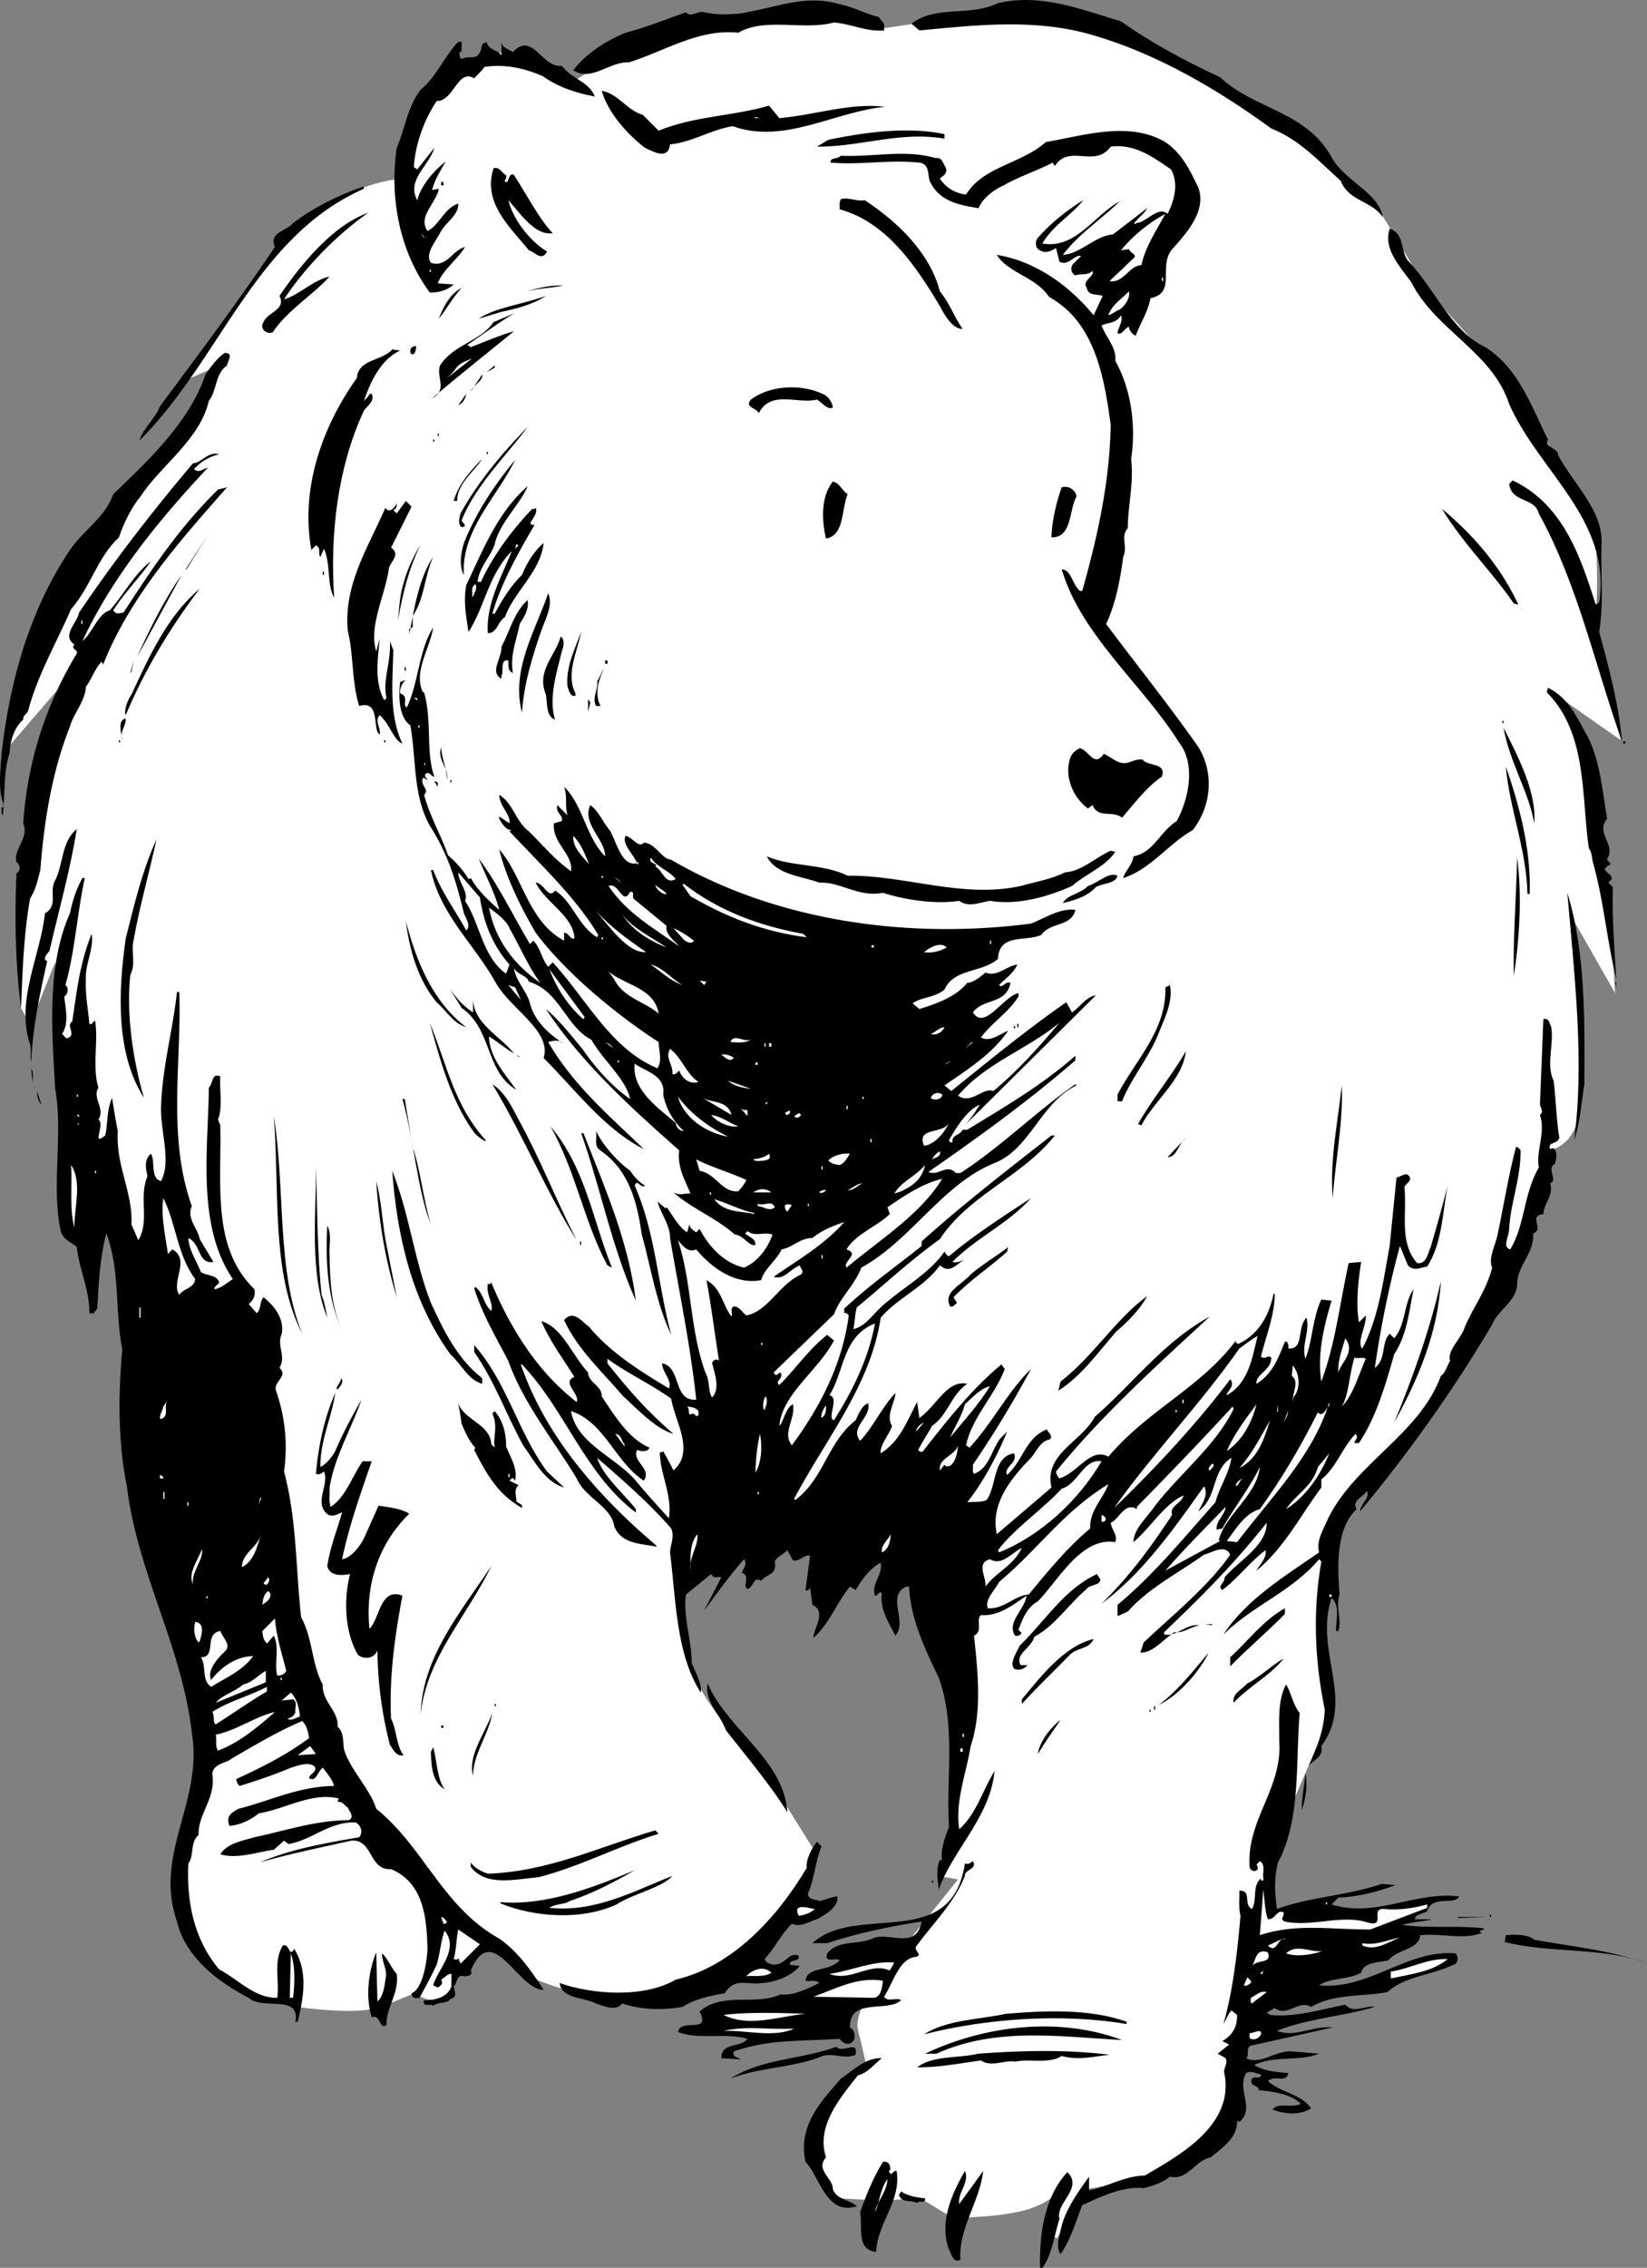 <svg xmlns="http://www.w3.org/2000/svg" width="144.645" height="199.076"><rect width="100%" height="100%" fill="#808080" stroke="none"/><path fill="#fff" d="M77.645 2.474s-8.277-2.773-15.3-.8c-6.977 2.027-11.7 5.3-11.7 5.3s-5.027-2.773-7-2.3c-2.027.527-5 2.3-5 2.3l-2.3 3.5-1 5.2s-4.977.277-9 4.3c-3.977 3.977-10.7 13.7-10.7 13.7l2.7-1.2s-2.227 5.727-6.2 9.5c-4.027 3.727-10 15.7-10 15.7l-1.5 8 6.2-7.2-4.7 19-.3 11 .8 1.5 2.2-5.5 2.3 24.2 3.2-.5 7.8 41.5-2.8 14.8s.773 5.477 2.5 7.2c1.773 1.777 4.3 3.5 4.3 3.5l4 1s5.223.777 7.2 0c2.023-.723 3-1.2 3-1.2s1.523.977 2.5.5c1.023-.523 1-2.3 1-2.3l2.8-3.2 4.2 3.7s7.523 3.277 12.3 1.3c4.723-2.023 9.973-6.523 11.2-8.8 1.273-2.223 1-4 1-4l-4.5-7.2s-5.727-5.773-6.2-9c-.527-3.273-1-7.8-1-7.8l13.5-4.2 10 4.5.7 22.5-1.5 3.7 1.8.3-5.8 7.2s-3.477 4.027-3 6c.523 2.027.8 3.5.8 3.5s-4.527 1.777-4.5 5.3c-.027 3.477 2 6 2 6l3.7.2 3.5-.2 2.8 1.7s3.223.027 5.7-.5c2.523-.473 4-2 4-2l-1.5 4 1 .3 2.5-4.3s6.273-.973 8.3-2.2c1.973-1.273 4.5-5.3 4.5-5.3l3.2-19.5 2-6.5 3.3-7.7-.5-7.5 1-9.8 7.5-8.7 8.7-15.3 2.8-8.7s1.473-.273 2.2-2c.773-1.773.3-8.8.3-8.8l-.8-10 4 7s-.727-11.973-1.5-15.7c-.727-3.773-3-10-3-10l5 3.5-2.2-10.3s.473-7.223-.5-9.5c-1.027-2.223-7.5-12.2-7.5-12.2l-6.8-7.5-4.2-7s-9.527-10.273-18.8-13.8c-9.227-3.473-14.5-3.7-14.5-3.7l-10.2 1.5"/><path d="M77.645 2.076v.597c-1.574.125-2.875-.574-4.402-.699-2.672.727-6.075-.476-8.399.899-3.476-.375-6.476 1.625-9.601 2.601-1.774-.074-3.274 1.727-4.899.7 1.125-1.473 2.824-2.575 4.602-3.301C56.77 2.4 58.469 1.7 60.243 1.076c.425.523 1.027-.176 1.601 0 4.227.922 7.727-1.977 11.899-.703 1.226.226 2.425.925 3.402 1.101l.5.602m20.801-.203c2.722 1.925 5.722 3.527 8.699 4.902 3.125 2.926 7.625 2.926 9.898 7.2 1.227 2.023 4.028 2.925 4.403 5.1-.977-1.476-2.977-1.374-3.703-3.202-1.973-1.774-3.575-3.575-6.098-4.598-4.777-3.477-10.074-6.574-15.7-8.2-4.976-1.476-10.277-.874-15.202-.402l-.7-.597C82.27.4 85.168 1.498 87.645.276c3.723-.876 7.223.522 10.8 1.597M40.543 4.474c-.074.024-.074.125-.199.102.024.324.024.523.2.597.824-.375 1.324.227 1.699-.8.027-.274.125-.672.402-.598l.098-.102c.125.727 1.027.727 1.3 1.2v-1.2c.028.528.625.625 1 .903 1.727-1.875 2.528 1.422 4.301 1.2.926 1.222 2.324 1.323 2.899 2.698-1.473-.273-3.172-.773-4.598-1.8-1.574-.676-3.277-1.075-5.102-.801-.273.425-.675.726-.898 1-1.477-.875-1.777 2.027-3.3 2-1.075 1.625-1.876 3.726-2 5.8l.3.2 1.5-1.899c-.477 1.625-2.477 2.824-1.5 4.602.324-1.278 1.426-2.578 2.5-3.403-.477.825-.977 1.625-1.2 2.5l.598-.097c-.273 1.324-1.875 2.422-1 3.7 1.028-.478 1.426-1.978 2.7-2.403.027 1.027-.973 1.527-1.5 2.402-.473.926-1.473 2.023-.899 2.8 1.426.423 1.824-1.077 3-1.402-.676 1.125-1.976 2.028-2.398 3.2l1.398.101c-.574.524-1.375.727-2.101.7-2.575-3.473-3.575-8.176-2.899-12.7.727-1.676.926-3.574 2.102-5.101 1.422-1.172 2.023-2.875 3.297-4.2h.3v.801m15.903 5.602 1.398 1.398c3.024-1.273 6.524-1.273 9.7-2.199l.902 1.098c3.125-.274 6.222-1.375 9.297-1-4.473.425-8.875 3.328-13.399 1.703-1.976.324-3.574 1.422-5.5 1.597-.176 1.426-1.476.625-2.199.301-1.676-1.273-3.277-3.176-3.8-5 1.425.227 2.226 1.727 3.6 2.102"/><path fill="#fff" d="m66.243 10.373.101-.098.399.098zm0 0"/><path d="M82.946 11.775v.398c-3.875-.675-7.375.727-11.203.7l1-.598c3.226-.676 7.027-1.176 10.203-.5m22.297 4.699c.726 2.024-.973 3.926-2.297 5.399-1.278 1.527.422 3.828-1.903 4.3-.273 1.325-.875 2.125-1.3 3.301-.172-.074-.575-.375-.598-.8-.375.124-.574.726-1 .601.023-.477.523-1.074.3-1.602-.374.727-1.175.625-1.702.903.425 1.125 1.328 1.922 1.203 3.097 1.422 2.528 1.824 5.727 1.398 8.602.227 2.324-.273 3.926-.3 6.098-.676.726.027 1.625-.399 2.5-.277 2.125-.676 4.125-1.5 5.902 2.625 3.523 5.523 7.125 8.098 10.8 1.425 2.325 1.125 5.223-.5 7.298-2.172 1.226-3.672 3.425-6.098 4.203.125-.578.824-1.176.898-1.903 1.825-.375 2.227-2.074 3.801-3.097 1.024-1.875 1.727-4.977.2-6.903-3.176-5.074-8.575-9.375-10.301-15.199.828.024.925 1.324 1.601 1.899h.2c1.324-4.672 2.425-9.575 2.5-14.598-.575-4.176-1.376-8.977-5.399-11.2-1.176-1.777-3.574-2.077-4.602-3.702 3.227.527 6.227 2.527 8.5 5.3l.801-1.699c-.476-.176-1.273.024-1.398-.699-.477-.676.722-.977.5-1.5-.375.426-1.078.223-1.5.398-.375-.175-.477-.675-.203-1l.703-.699c-.578-.176-1.078.926-1.903.5l-.3-1.199c-.375.223-.875.523-1.399.2-.476-.177-.476-.876-.101-1.2 1.027-1.176 2.527-2.375 3.902-3.2-1.074 1.325-2.676 2.223-3.602 3.798 2.926.527 4.528-2.473 6.801-3.7-1.574 1.528-3.676 2.926-5 4.7 1.524-.075 2.824-1.672 4.399-1.797l3-2.3c-.172.425-.875.925-1.098 1.3.926.125 2.023-1.578 2.898-.8.528-1.075 1.028-2.575.301-3.903-1.574-1.075-3.176-2.274-5.3-2-1.376 1.925-3.676-.274-4.899 1.703l-.2-.3c-1.374.722-2.976 1.222-4.3 2-.777.323-1.875 1.124-2.2 2-1.675-.278-3.476-.575-4.3-2.403-.176-.473.023-1.473-.902-1.598-2.875-.277-4.973.223-7.797 0-.078-.477.625-.277.898-.602 2.926.125 5.625-.574 8.301.2.625-.075.625.425.898.8.227.528-.175.727-.5 1a3.11 3.11 0 0 0 2.301 1.403c1.524-2.477 4.824-2.676 7-4.602 3.324-.574 7.324-1.875 10.5 0 1.524 1.024 2.227 2.625 2.899 4m-60.797-1.101c.125.328-.375.625.097.601.125-.176.227-.875.602-.601 1.125 1.726 2.125 3.726 3.398 5.101-1.574.227-2.875-1.773-3.898-2.898.426 1.722 1.926 3.625 3.398 4.5-.472.922-1.074.023-1.597-.102-1.676-2.074-4.078-4.176-3.102-7.199.524-.176.727.426 1.102.598m-5.703.902h.203v-.3h-.203v.3m-6.797.301c-9.578 4.222-12.578 15.023-19.703 22.097.328-1.074 1.425-1.972 1.8-3 3.325-4.472 6.926-9.273 10.102-14-.574-1.273 1.023-1.375 1.598-2.097 1.828-1.375 4.027-2.477 6.203-3.203v.203"/><path d="M75.946 17.576c2.922 1.922 5.722 4.625 6.597 8 .926 1.125 1.227 2.222 2 3.297-.875.027-1.574-1.172-2-2-2.074-3.473-4.675-7.375-8.8-8.5.027-.375-.075-.473.101-.899.727-.176 1.324.227 2.102.102m-43.602 1.097c-2.773 1.926-5.676 4.926-7.398 7.602 1.324-.375 2.523-1.676 4-2-1.578 1.723-3.676 2.926-5 4.898-.578.227-1.176-.375-.801-.898.324-.875 2.023-1.074 1.398-2.3 1.825-2.677 4.625-6.177 7.801-7.302"/><path fill="#fff" d="M102.344 18.775c-.773 1.426-1.773 2.926-2.101 4.5-1.075.023-1.575 1.625-2.797 1.398l2.199-2.097c.125-.278-.375-.375-.5-.703l-.7.101c1.024-1.273 2.524-2.476 3.9-3.199m-2.7.898h.098v-.199h-.098v.2"/><path d="M123.645 22.873c2.324 2.425 3.824 6.226 6.8 7.601 3.024 1.926 4.126 5.426 5.5 8.102-.374.722.923.722.9 1.398 1.425 2.625 4.023 4.926 3.8 7.899-.074 2.625.223 4.925-.2 7.601.825 3.024 1.723 6.324 2 9.602-2.374-6.676-3.874-13.778-7.3-20-.375-1.477-2.375-.875-2.602-2.602l.301-.3c4.524 2.124 6.024 6.925 7.301 10.902l.3-.203c1.126-7.172-5.277-11.473-7.902-17.399-1.472-4.574-6.472-6.476-8.597-10.699-.977-1.375-2.477-2.875-1.903-4.7 1.325.423.926 1.923 1.602 2.798"/><path fill="#fff" d="m37.243 20.873-.297-.399.297.301zm58.5.902-.2.2.2-.2m-58 2.098h.101v-.2h-.101v.2m64.3.8h.102v-.3h-.102v.3"/><path d="M49.446 25.076c-1.176.222-2.078.222-3.203.5.925-.278 2.226-.578 3.203-.5m-8.903.199c-.773.824-1.375 1.926-2 2.7.325-.876.926-2.177 2-2.7"/><path fill="#fff" d="M98.344 27.173c-.375.125-.676.426-1 .5.324-.972 1.125-1.375 1.801-2.097.125.523-.277 1.222-.8 1.597"/><path d="M47.946 25.974c-1.078.727-2.578 1.125-3.903 1.399l-2 .601c1.426-.976 3.926-1.273 5.903-2m-6.903 4.301.301.2c1.227-.477 2.625-1.075 3.801-1.4-2.477 2.024-4.777 3.825-7.2 5.9 1.423-.774.325-1.876.7-2.9 1.223-1.874 3.523-2.077 4.7-3.8l1.898-.8c-1.172.624-2.875 1.925-4.2 2.8m-4.5.098c.028.328-.175 1.027-.5.601-.074-.375.125-.574.5-.601m-1.398.402c-1.676.723-2.676 2.824-3.2 4.5.024-.176.423-.375.5-.7h.2c.324.626-.477 1.126-.7 1.5-2.277 4.923-2.976 10.723-2.6 16.4-.677-1.274-.274-2.977-.9-4.302l-.3.7c-.277-.172.125-.774-.402-1l-.399.402c-.976-5.375.926-10.777 4-15.102.125-1.675 2.227-1.472 3.102-2.5l.699.102m-15.199 1.301c-1.078.722-.875 2.222-1.602 3.097-.773 3.426-4.273 5.727-6 8.403-.773.922-1.476 2.324-1.898 3.597-1.875 1.727-2.477 4.325-4.203 6.301-1.274 2.926-2.973 5.824-3.797 9-.176.227-.477.426-.403.7-.773.624-1.175 1.925-1.199 2.902C.27 67.9.47 69.599.243 71.576c-.172-.176-.075-.477-.098-.703.125.027.223-.075.2-.2C-.23 69.4.07 67.4.144 66.076c.723-6.278 2.426-12.477 6-17.8 1.125-1.677 3.125-2.876 3.8-4.903 3.126-2.973 6.723-6.375 8.098-10.5.426-.575.926-1.375 1.7-1.899.828.024.226.727.203 1.102"/><path fill="#fff" d="M39.145 33.275c.125-.074.625-.574.8-.8.325-.575.923-.774 1.5-1l-2.3 1.8"/><path d="m42.743 32.673.703-.597v.2zm-1.399 1.7 1-1.5c.125.527-.875 1.027-1 1.5m31.801 1.402c-.477.223-.875-.375-1.402-.7-1.672.423-4.075-.874-5.098 1.2-.176-.477-1.277-.477-.7-1.2 1.723-1.277 4.423-1.374 6.298-.5.527.223.828.723.902 1.2m-32.902-.199.703-1c-.078.422-.278.824-.703 1m-2.5-.5-.399.597.399-.597m-.797.797-.102.5.102-.5m3 0-.801 1.402.8-1.402m.598 9.8c.028.227.625.528 0 .602-.375-.277-.175-.875-.097-1.2 1.523-2.777 3.722-5.374 5.898-7.6-1.875 2.523-4.574 5.124-5.8 8.198m-1.801-8.097-.098.297.098-.297m-.297.5h.097v.2h-.097v-.2m-.403.699h.102v-.2h-.102v.2m-.3.398-.297.7.297-.7m-18.5.7c-.875.226-1.575.625-2.2 1.3.426.426.825-.074 1.2-.097-4.274 4.523-8.473 9.722-11 15.2.925-.778 1.328-2.376 2.402-2.7 1.223-1.375 2.125-3.176 3.598-4.3-.973 1.425-2.375 2.823-3.297 4.3.222.422.625.222.898.2 2.524-3.876 4.824-7.376 8.301-10.802l.8-.199c-4.277 4.824-8.577 9.723-10.902 15.598.028-.075-.074-.172-.097-.297-.578.523-.875 1.523-1.403 2.2-.074 1.323-1.074 2.323-1.398 3.5-1.574 3.925-2.277 8.323-2.602 12.597-.273 1.027-.375 1.625-.898 2.5-.574 3.125-.676 6.726-.8 9.601-.477-3.574-.575-7.773-.4-11.8.423-.274.325-.774 0-1-.277-1.176 1.126-2.075.598-3.399a32.632 32.632 0 0 1 4.7-14.902c.125-.375-.575-.375-.2-.797-1.175-.778.227-1.875.403-2.8 3.023-4.478 6.422-8.876 10-13.103.824-.074 1.324-1.074 2.297-.8m23.5 0h.101v-.2h-.101v.2m3.203 0-.301.402.3-.402m-5.8 4.101h-.3c.425-1.476 1.425-2.574 2.5-3.699-.677 1.125-2.177 2.125-2.2 3.7m.598 6.499c-.473-.773-.274-2.273.203-3.3 1.023-2.376 2.523-4.676 4.297-6.801-1.575 3.226-4.774 6.226-4.5 10.101m33.703-7.101c-.578 1.425-.278 3.625-1.903 3.902-.375-1.574-.472-3.676.602-5 .625.125.723.723 1.3 1.098m-30.999 4.402c-.375 1.125-1.375 2.023-1.5 3.3h.297c1.027-2.277 2.828-4.675 4.5-6.402.125.028.226.028.3-.097.325.722-1.074 1.523-.097 1.5-1.477 2.523-2.977 5.222-3.703 7.797h.203c.625-1.172 1.422-2.473 2.398-3.399.426-1.074 1.125-2.176 1.899-2.8-.274 2.527-2.575 4.226-3.399 6.5-.676.425-.676 1.425-1.5 1.402-.176-2.578 1.227-4.977 2.102-7.203-2.078 2.125-2.375 4.925-3.801 7.101-.176-1.273-.477-2.574-.2-4.101 1.423-2.973 2.723-6.375 5.4-8.7-.677 1.625-2.477 3.227-2.9 5.102m51.098-4.199c-.675 1.222-.375 3.625-2.199 3.597.024-1.375.426-3.074.899-4.398.726-.176 1.226.324 1.3.8m-60.199 4.501c.926.625-.176 1.324-.199 1.898-.375 2.426-1.777 5.024-1.102 7.2l.301-1.098c-.176 1.922-.476 3.722.399 5.398l.203-.199c-.375-1.574.422-3.176.297-5l.3.8c-.074 2.923-.375 5.723.801 8.2-.773-.277-1.074-1.676-2-2.5-.476.523.125 1.125 0 1.7-.676-.376.125-3.075-1.8-2.5-.676-2.177-.473-4.477-1-6.602-.376-4.075 1.824-7.375 3.3-10.797.324.523.824.023 1-.403.024.325-.074.528-.3.602l.3.3.801-1.1.5.5-1.8 3.6m98.999 5.001-.398-.102c-1.977-2.875-4.477-5.273-6.301-8.3 2.926 2.425 5.223 5.226 6.7 8.402"/><path d="m16.243 50.076 2-3.102-1.797 2.899zm18.703 4.398c.125-1.074.125-2.074.5-3.3.324-1.176.824-2.274 1.5-3.399-1.078 2.223-1.578 4.324-2 6.7"/><path fill="#fff" d="m45.243 48.173.101-.398.2.098zm0 0"/><path d="M36.243 54.076v1c-.172.023-.375.125-.297.297v.3c.422-2.175.824-4.875 2.097-6.8-.773 1.726-.773 3.726-1.8 5.203m-24.2 3.597c.926-2.074 2.325-4.972 3.903-7.199l-3.903 7.2m16.301-7.2h.102v-.3h-.102v.3"/><path fill="#fff" d="M41.743 51.275c.226.324-.075.723-.2 1.098h-.097c.125-.375-.176-.774.297-1.098"/><path d="M17.543 51.673c-2.675 3.528-4.875 7.227-6.5 11.102-.175-.375.125-1.277.5-1.8 1.528-3.274 3.125-6.876 6-9.302m30.102 3.403c-.875 2.422-1.676 5.125-1.8 7.5-.977-3.778 1.124-7.078 2.3-10.5.426 1.023-.176 2.125-.5 3m-2-.301c-.277 1.426-.875 2.723-.602 4.3-.472-.175-.375-.675-.398-1.1-.777-.177-.375 1.124-.602 1.3v.3c-1.074-.577.028-1.777 0-2.8.727-1.375 1.125-3.074 2.301-4.102.125.926-.375 1.528-.699 2.102"/><path fill="#fff" d="M7.145 54.775h.098v-.3h-.098v.3"/><path d="M37.145 60.775h.098c.726 2.523.125 5.223.902 7.398-.277.028-.477-.574-.8-.199-.075.227.124.324.198.5-.074.024-.175-.176-.398-.199-.277.723.625 1.023.098 1.5.527 1.926 1.527 3.625 2.101 5.3.727.626 1.426 1.423 1.801 2.098l.2-.097c.624 1.125 1.624 2.023 2.5 2.797-.376-1.473-1.177-2.973-1.802-4.5 1.625 2.125 3.028 5.027 4.5 7.5l.301-.297c.625.625.727 1.625 1.301 2.297l.398-.399c3.028 3.324 5.125 7.625 9.2 9.301.425-.676.125-1.477.101-2.3-3.676-2.376-8.176-6.075-10.8-9.602-1.274-2.172-2.575-4.774-3.2-7.297 2.024 2.222 2.524 6.324 5.7 8v-.703c.425.027.527.625.902.5-.078-1.973-2.578-3.172-3.403-4.899.727.024 1.125 1.524 1.7.7 1.527.925 2.027 3.124 3.703 4.101l.097-.2c-1.972-3.277-4.875-5.976-7.8-9.1l.203-.102c-.477.027-.875-.575-1.102-1v-.2l.899.602c.125-.777-.875-1.477-.899-2.5 1.227.723 1.426 2.324 2.602 3.2 1.422 1.425 2.324 2.523 3.699 3.5.223-1.477-1.676-2.477-1.5-4.2l.7-.2c.124-.577-.575-.675-.4-1.402l.9.903c-.274-.875.023-1.578-.302-2.5 1.625 1.523 1.926 4.422 3.602 6.097.023-1.472-2.074-2.875-1.3-4.5.726.528 1.124 1.528 1.698 2.2.625 1.027 1.028 3.226 2.403 2.902-.278-.777-1.375-1.676-1-2.402.625.125 1.125 1.125 1.597.601 1.028.024 1.528 1.426 2.403 1.5 9.125 5.324 20.625 7.024 31.597 5.602 1.227-.477 2.528-1.375 3.903-1.203-.375 1.527-2.176 1.027-3 2.203-1.477.625-3.676-.176-3.801 2.097-1.375 1.227-3.875.825-4.7 2.7-.874.726-1.976.625-2.8 1.203l.598.5c1.527-.477 3.226-1.078 4.203-2.3.422.022 1.125-.478 1.597-.903 1.028.425 1.825-.575 2.801-.7-.375.825-1.074 1.227-1.601 1.801.328.324.527-.375 1-.199-.375 1.926-2.375 1.324-3.297 2.598 1.023 1.625 2.625-1.375 4-1.7v.301c-.977 1.524-2.278 2.227-3.301 3.602.824.422 1.625-.278 2.398-.602-1.375 2.024-3.574 3.426-5.597 4.801l.597.5c3.325-2.676 6.625-5.375 10.102-7.8l.5.898c.723-.473 1.223-1.375 2.098-1.5l-11.5 11.402c.527-.574.925-1.176 1.3-1.8-1.074.425-2.074 2.023-2.699 3.1.024.223.227.223.301.2-.074-.676.625-.574.898-1.102h.403c3.222-1.972 6.523-3.875 9.5-6.5v.403c-4.176 3.625-8.477 6.722-12.903 9.797.825.425 1.625-.774 2.403.101h.398c3.524-2.273 6.625-5.375 10.102-7.8l.097.101c-3.273 1.625-4.074 5.723-7.398 6.898-4.477 1.926-7.176 6.727-11.5 9.102-.574 1.523-1.875 2.625-2.402 4.098l-5.297 5.101c.222.426.324.125.597 0 .325.625-.574.727-.097 1.102 1.324-1.278 2.523-3.078 4.199-4.403l.598.5c-1.375 2.625-4.575 4.727-4.797 7.5.422-.472.523-1.574 1.199-1.898.223 1.324-.977 2.523-.102 3.598 2.426-3.274 4.426-7.075 5-11.399-.074-.074-.175-.273-.398-.199v-.402c2.223-2.075 4.523-3.672 6.8-5.5v-.399c3.524-3.176 7.524-6.273 11.4-9.3h.3c-2.875 3.624-7.574 5.226-10.102 9.101-2.675 1.926-4.675 3.824-7.3 6-.172.625-.172 1.324-.297 1.898 1.222-.273 1.824-1.574 3.097-2.5 1.625-1.375 3.625-2.472 4.903-4.3.125.125.125.328.398.402 2.227-1.875 4.727-3.477 7.2-5.102-1.973 2.227-4.876 3.528-6.899 5.602.324.125.723-.074 1.098-.2-.575.223-1.172 1.126-1.899.7l-.3-.2c-1.376 1.923-3.676 2.825-5.2 4.598-.875 5.926-4.875 10.727-7.601 15.903l.101.098c2.524-1.875 2.824-5.075 5.301-7 .223-.473.523-1.274 1.098-1.5.328 1.226-1.672 2.125-.7 3.3 1.125-1.175 1.926-2.976 3.102-4.199-.074.926-.875 2.024-.3 2.899-.274.824-1.075 1.625-1 2.402 1.726-1.078 2.323-2.875 3.198-4.5l.2 1.398c1.527-1.074 2.425-3.375 4.203-3-1.477 1.024-1.676 2.727-3.102 3.7-.375.726-.875 1.425-1.199 2.101.125.223.426.223.5 0 2.125-2.676 4.125-5.277 6.8-7.5l.298.399c-.875 2.324-2.875 4.226-3.399 6.699l.301.203c2.023-2.176 3.324-4.875 5.398-6.902a93.81 93.81 0 0 1-5.097 8.402c.023.324-.078.625.097.797 1.325-.473 1.528-2.074 2.301-3.098l.602-.601c-.778 1.925-2.078 4.425-3.5 6.199.625-.074 1.222.027 1.699-.2.926-1.273.523-3.773 2.398-4.097.426.824-.972 1.223-.597 1.898 1.422-1.273 1.625-3.273 3.5-4 .125.325.625.625.199.899-.777.125-1.176 1.125-1.602 1.601-1.773 1.825-3.574 4.024-3 6.7l4.801-4.098c-.676-2.977 2.625-3.977 3.801-6.203 3.324-2.875 6.023-6.575 10.098-8.797-4.473 4.125-9.473 8.625-13.5 13.597a.998.998 0 0 0 .3.602c1.625-.477 2.727-2.777 4.301-1.902 3.426-4.075 8.125-6.075 11.2-10.2-.075.227.124.227.199.301 1.726-.773 2.726-2.476 3.101-4.398h.102c.023 1.824-.778 3.722-1.203 5.5.328.324.625-.176.902.098.023 1.125-1.375 1.425-1.3 2.3 1.425-.875 1.925-2.273 2.5-3.699.323-.074.323.426.3.598 1.426.125.723-1.875 1.598-2.7.328 1.126-.473 2.426-.098 3.602.625-1.574.625-3.574 1.398-5.2l.903.099c-.676 2.226-1.278 4.726-.903 7.101 1.227-3.277 1.625-6.875 2.403-10.402l1.097-.098c-.273 1.723-.472 3.723-.199 5.3l.602-.6c.023 1.023-.676 2.023-.403 2.8l.102.098c1.426-2.672 1.824-5.875 2.398-9l.602-6c.324-.074.523-.274.898-.297.727.422-.074.824-.199 1.098.227 2.527-.476 4.824 1.102 6.699.824.125.922-.774 1.199-1.399a178.083 178.083 0 0 0 1.5-5.398c-.477 2.422-.477 5.023-1.8 7.098-.677.125-1.177.425-1.7-.098l-.7-1.703a88.49 88.49 0 0 0-2.202 10.703c1.027-.777.527-2.176 1.3-3l.403.398c1.023-1.175.824-3.074 1.699-4.3-.375 1.824-.574 4.027-1.7 5.699-.777 2.726-1.577 5.527-3.1 7.8h-.4c.024-.273.423-.472.098-.8-1.175 1.226-1.675 2.926-3 4v.703c-1.875 2.523-3.273 5.324-5.699 7.297.227-.473.926-1.074.801-1.797-1.375 1.023-2.477 2.523-3.8 3.5-.477-.375.226-.578.198-1.102 1.125-1.375 3.727-2.773 3.7-4.8-2.875 3.625-5.575 6.324-9 9.601v.2c1.125.226 1.925-.977 3.101-.801-.773.125-1.476.726-2.199.601-.977.625-1.875 1.824-3 1.8l.3-.901c2.524-2.375 5.723-4.973 7.598-7.7-.472-.976-1.574-.175-2.3 0-2.274 1.625-4.875 2.926-6.7 5l-.898.399v-1c3.125-2.574 5.824-5.875 8.598-9 .328-1.274 1.226-2.574 1.402-3.899-1.777 1.125-1.176 3.426-2.902 4.7.328-.676.925-1.473.5-2.2-2.575 3.625-5.375 7.625-9 10.301 2.527-2.476 4.328-4.976 6.203-7.8-.278-.774.824-.977 1-1.7-1.676.723-2.977 2.926-4.403 4.098.028-1.172 1.125-2.074 1.903-3.2 2.222-2.874 5.324-5.273 6.898-8.5l-.101-.199c-2.672 2.926-5.672 6.024-8.399 8.801v.2c-1.074-.676-1.574.925-2.3 1.199.124.726.624 1.027.402 1.699-2.977-.473-4.977 3.328-6.801 5.203-.977.523-1.375 1.625-1.7 2.5l.2.2c.223.124-.277.425-.5.3-.777-1.176.926-2.375 1-3.5-1.176.824-2.477 1.824-4 1.7-.477.425.223 1.425-.602 1.8.325 3.125.727 6.723-.3 9.7-.375 2.425-1.375 4.823-1 7.3 1.527-1.375 2.027-3.375 3.101-5.102-.375 4.024-3.676 6.926-4.898 10.399-.078-.774-.278-1.774.097-2.598h.2c-.172-.777.226-1.977.601-2.902-.273-4.375.625-8.875-.898-13.098-1.176-2.477-2.477-5.074-2.602-8-.476-.074-.875.426-1 .8-.273 1.126.625 2.524-.199 3.5-.574-1.077-1.375-2.277-1.2-3.702-.175-.274-.374.226-.6.203-.376-.977.726-1.875.5-2.903-.977.528-1.677 1.528-2.2 2.403l-.5-.3c-1.176 1.425-1.777 3.222-3.2 4.5-.077-.677 1.223-2.278-.1-2.903l-.2-1.5c-.074.125-.176.328-.402.203l.402-3c-.477-.176-.875.523-1.5.398l-.5-.898c-.375.422-.875.523-1.102 1 .227 1.222-.675 1.023-1.199 1.7-.676-.478-.676.624-1.199.698-.477-.176.324-1.176-.5-1.398.125-.375.523-.778.2-1.203-1.274 1.425-2.477 3.125-3.5 4.5l1.5-2.899c-.376-.176-.575.227-.9-.3l-2.202 1.8c-.274 2.024.527 4.024.5 6 .328.824.925 1.824.8 2.602-2.175-3.375-2.175-8.176-2.699-12.3.024-.677.426-1.376.102-2.103-1.875-2.175-4.176-4.175-6.5-6.199.523 1.625 2.324 3.125 3.398 4.5v.301c-4.476-3.375-6.176-8.977-10-13h-.101c2.125 6.223 6.726 11.523 11.902 15.898v.102c-1.176-.277-3.074-.176-3.7-1.8-.277-1.774-2.577-2.477-3.3-4.2-1.977-3.277-4.676-6.574-6-10.3-1.074-2.075-2.277-4.075-3-6.4l.098-.1c.726.523.726 1.523 1.402 2.1.223-.675-.477-1.374-.3-2.402.124.125.226.028.3-.097 1.625 3.922 4.023 7.824 7.5 10.5.324-.676-1.375-1.778-.2-2.203-.976-1.575-2.175-3.172-2.902-4.899 1.825.524 2.727 3.024 4.102 4.5.023.926 1.223 1.125 1.2 2.102 1.023 1.523 2.323 3.722 4.198 4.5-.175.422-.773.324-1.097.199-.477 1.023 1.324 1.625.597 2.7-2.472-1.575-3.472-5.177-6.398-6.102.523 2.828 3.723 3.925 5.598 6 .925 1.125 2.027 2.328 3 3.402.328-1.977-.774-3.875-.797-5.8.125.023.222.023.297-.102.328.625.625 1.125.902 1.703 1.926-1.676.125-4.278-.2-6.301-1.777-1.277-3.777-2.176-5.6-3.5v.398c1.925 2.426 3.523 4.227 5.8 6.2-1.574-.473-3.074-2.075-4.5-3.399-1.574-1.875-3.977-4.074-5.102-6.601.825-.973 1.625.226 2.2.601 1.828 2.227 4.527 3.926 7 5.399.328-.672-.575-1.375-.598-2.2 1.723.325.926 3.325 3 3.2-.477-4.575-1.477-9.375-2.3-14.2.023-1.074-.774-2.074-1.102-3.199l.703.602.097-.102c.426.524 1.028 1.727 1.801 2.2l.2-.7c.027.324.324.524.601.7l.3-.301c.825 1.625 2.223 3.027 3.9 3.402 1.124-.477 2.023-1.574 2.5-2.902-.774-.274-1.477.226-2.2-.297l-.2.2c.325.323.923.425.9 1-.477.222-1.075-.876-1.802-.903-1.675-1.473-3.773-2.274-5.398-3.7.625.325 1.023.028 1.5.102-.477-1.176-1.176-2.277-1-3.8-4.277-3.774-8.574-7.677-11.7-12.4 1.126.923 2.223 2.325 3.2 3.5 1.125 1.626 2.625 3.325 4.2 4.4-.376-1.774-2.376-3.376-3.4-5.2-2.277-1.176-2.777-4.277-5.5-5.102-.175-.574-.976-.574-1.3-1.199.125 1.125 1.125 2.024 1.398 3.102.426 1.625 1.727 2.722 2.903 3.5-.278-.375-1.078-.176-1.301-.102 2.223 3.824 5.324 6.426 8.398 9.399-3.472-1.774-5.972-5.172-8.8-8 .726-2.375-2.875-4.274-4.2-6.598-1.875-3.375-4.875-5.977-5.699-9.902h.2c.726 1.925 1.925 3.527 2.902 5.3.422-.375.023-.972-.203-1.5-.672-2.773-1.375-5.175-3-7.699-1.473-2.676-1.172-5.676-1.7-8.8-.972-.676-1.074-2.376-.898-3.801l.5-.2c-.277.227-.574.727-.5 1.2.824.226.125 1.125.598 1.203 1.027-2.176 1.027-4.977 2.3-7-.273 1.824-1.773 3.922-.898 5.7"/><path d="M50.543 60.873v.203c-.472.125-.574-.477-.699-.8-.176-1.677.625-3.278 1.2-4.802-.376 1.824-1.376 3.727-.5 5.399m-1.2-3.7c-.476 1.926-1.176 4.125-.601 6-.774-.273-.672-1.375-.797-2.199-.875-2.074.824-3.375 1.297-5.101.425.328.226.925.101 1.3m-37.898 1.903.297-1.102-.2 1zm41.699-.801h.2v-.3h-.2v.3m-.402 3.699h-.399c-.375-.773.227-1.476.102-2.199.125-.074.324-.676.597-1.102-.472 1.028-.875 2.227-.3 3.301m-17.2-3.101h.102v-.297h-.102v.297m103.903 5.8c1.125 2.227 1.324 5.125 1.699 7.2-1.074 1.226.824 2.328 0 3.5.023.425.426.226.2.601-.177-.074-.274.227-.4.301.126.426.626.426.598.898l-.3.301.402.399c-.074 2.828.125 5.125.3 8-.777-2.973-1.077-6.672-2-10-.175-.473-.077-.973-.402-1.399-.675-4.375-.074-10.074-3.699-13.699l.102-.402c1.922.925 2.625 2.828 3.5 4.3"/><path fill="#fff" d="m36.645 61.474-.3-.199h.3zm0 0"/><path d="M51.645 62.474v-1.101l.2.3zm-40.602.602c.028.722-.574 1.125-.3 1.898-.075-.574-.473-1.773.3-1.898m120.903.398h.097v-.199h-.097v.2"/><path fill="#fff" d="M36.743 63.873h.101v-.2h-.101v.2"/><path d="M134.743 72.275c-.473-2.777-2.172-5.375-2.7-8.402 1.325 2.625 2.926 5.726 2.7 8.402M10.446 65.173h.097v-.199h-.097v.2m23.297-.001h.101v-.199h-.101v.2m108.8.101h.2v-.2h-.2v.2m-103.3 3.199c.226-1.074-.875-1.676-.5-2.898.027 1.023.527 1.922.5 2.898m57.703-2.301c.722.325 1.222.926 2 .801.422-.074.824-.375 1.398-.3.426.624 2.125.226 1.7 1.5-1.376.925-2.473 2.425-3.5 3.601-.876-.676-2.075.125-2.598-1.102l-.403.301c-1.175-.875-2.074-2.574-1.597-4.3.125-.473.422-.774.898-1 .824.226 1.227 1.726 2.102.5"/><path fill="#fff" d="m37.344 67.275-.101-.3h.101zm0 0"/><path d="M134.344 78.474h-.199c-.074-3.875-1.574-7.476-1.902-11.199 1.226 3.523 2.226 7.324 2.101 11.2m-95.898-9.802v.403l-.301-.5c.223.023.223.125.3.097m1.098 0h.102v-.199h-.102v.2m-35.199 14.8c-.176.227-.676.727-.199.899-.676 2.925-1.277 5.925-1.402 8.8-.172-.375.125-1.074-.2-1.8-1.074-3.774 1.028-7.575 1.403-11.2 1.222-.675.324-1.875.898-2.898.727-1.375.524-3.375 1.899-4.5-.575 3.625-1.575 7.125-2.399 10.7"/><path fill="#fff" d="M51.743 75.873c-.575-.672-1.473-1.473-1.399-2.5.727.726 1.024 1.625 1.399 2.5"/><path d="M11.743 82.474c-.274 1.024.226 2.125-.297 3.102-.375 3.324.222 7.523 1.199 10.797-2.477-3.875-2.277-9.274-1.602-14 .727-2.875 1.426-5.875 2.7-8.7-.575 2.727-1.473 5.825-2 8.801m86.203-7.699c-.875 1.324-2.578 1.926-3.801 3-2.074.926-4.777 1.723-7.2 1.3-.874.126-1.874.626-2.702 0-2.075.325-4.774-.077-6.7-.702-2.175.425-3.675-.973-5.597-.899-1.578-.574-3.778-.676-4.602-2.3 2.125.925 4.926.624 7.102 1.699 5.023-.075 10.023 2.027 15.199.902 1.324-.375 2.625-.574 3.898-1.2 1.426-.077 2.625-1.277 4-1.902l.403.102"/><path fill="#fff" d="M59.344 77.173c-.976.528-1.176-.875-1.8-1.097l.101-.102c-.176-.273-.676-.176-.5-.699.625.926 1.625 1.125 2.2 1.898"/><path d="M132.946 85.673c-.078-3.074.222-7.175.297-10.398.425 3.324.226 7.023-.297 10.398"/><path fill="#fff" d="M55.946 75.873h.097v-.2h-.097v.2m-13.801 2.902c.324 2.223 1.125 4.223 2.598 5.898l-.297.801c-2.078-1.476-2.278-4.375-3.602-6.398.324-.778-.574-1.578-.601-2.5l1.902 2.2"/><path d="M98.145 76.873c-.176.726-1.277.625-1.902 1-.774.828-1.774 1.125-2.899 1.402.426-.777 1.524-.777 2.2-1.5.925-.277 1.824-1.277 2.601-.902"/><path fill="#fff" d="m54.645 77.576-.7-.602.298.2zm0 0"/><path d="M7.446 77.076c-.676 3.125-.875 6.523-1.703 9.398.328.227.226.824-.098 1 .125 1.227.426 2.324-.2 3.301.223.125.325.523.598.3.625-.277-.273-1.077.301-1.402.426-2.773.625-4.972 1.7-7.699.226 1.324-.575 2.625-.5 4-.075 1.324.226 2.824.3 3.899.227.125.324-.172.5-.297.324 1.824-.273 4.023.301 5.898-.574.926.625 1.824 0 2.801.625.426-.676 2.426.598 1.398.226-.972.125-2.273.601-3.3.125.828.324 2.027.5 2.902-.176 3.125 1.324 5.324 1.2 8.2l.601 1.398c1.023-1.672.023-3.774.8-5.598-.077-.574-.374-1.375.298-2 .425.523-.075 2.223.902 2.398.926-1.773-.074-4.273 0-6.597.125-3.477 1.023-6.578 1.398-10h.2c.226 6.023-1.075 12.722 1.101 18.797-.476 1.125.524 1.925.7 2.902l1.199 2c-1.375.223-1.075-1.574-2.2-2.102.028 1.028.727 2.028 1.102 3 .523.325 1.426.227 1.598.903-.075.222-.473.324-.399.597.524-.074 1.125-.574 1.602-.898-3.176-4.676-2.176-11.277-2.102-16.8.426-.477.227-1.274 1-1-.074 1.226.227 2.726-.199 3.8l.2.5c.124 5.223-.774 10.723 3 14.398.124.625-.177 1.028-.5 1.301l.698.801c.426-.375.227-.977.602-1.402 1.023.828 1.824 1.925 1.598 3.203-.473 1.125.425 1.922-.2 3 .825.722-.574 1.222-.3 2 .828 2.422 1.027 4.722.703 7.097 1.125 4.227 1.023 8.528 1.5 12.801 1.023 1.825.922 4.125 1.898 5.899-.074 1.527 1.426 2.328 1.301 3.703.625.523.426 1.422.598 2.098.625 1.824 2.226 3.324 2.8 5.101 4.227 3.426 5.825 8.625 10.801 11.398 1.625 1.125 2.824 2.825 3.899 4.5-2.274.028-4.473-6.175-6.399-1.699.227.426-.273.524-.601.5-.672-.175-.575.625-.899.899.125.625.324.925-.3 1.101-.176.426-1.075.227-1.5.602-.176-.277-.973.223-.801-.5.828.023 2.027-.176 2.402-1.203v-1.098c-.277-.074-.574.324-.902.5.226.426-.075.523-.297.7l-.403-.2c.426-1.477 2.325-3.176 1-4.8-.375 1.124-.375 1.925-.699 3-.476 1.023-.976 1.925-1.5 2.898-.273.027-.676.125-.699-.399.926-.375 1.324-2.476 1.398-3.898-.074-2.578-.273-5.777-3.199-7-1.976.125-1.574-2.676-3.5-2.5-2.773.625-5.273 1.125-8 1.898 2.727-1.175 5.727-1.675 8.7-2.199.324-.375.226-.977-.301-1.3-2.375-.075-3.774 1.523-5.899 1.898l-.398-.297-.903.797c-1.574.226-3.175.828-4.699.402.625-.977 1.926-1.176 3-1.5 2.727-.574 5.324-1.477 8.301-1.5.523-.277.023-.777-.102-1.102-.273-.175-.472-.574-.898-.5l.098-.3c-2.375-.575-4.672.925-7 1.3-.672.528-1.575 1.028-2.598 1.102-.277-.777.023-1.074.8-1.5 2.723-.676 5.325-1.977 8.4-2-.177-.574-.575-1.074-1-1.602-.477.325-.575 1.325-1.2.903.023-.375.723-.477.5-1-.574-.477-1.477-.078-2.102.098-1.472.625-2.972 1.125-4.5 1.601a.998.998 0 0 1-.3-.601c2.328-1.075 4.328-2.075 6.402-3.598-.074-.477-.176-1.078-.602-1.5-2.175.922-4.175 2.125-6.199 3.297-.476.425-1.676.425-1.699 1.402.324 2.125-1.277 3.426-1.2 5.3-.777.626-.374 1.825-.902 2.5-.175 3.423.528 6.724 2.7 9.298 1.726.925 3.125 2.527 5.101 2.5.227-1.473-.375-3.172.5-4.598.625-.176.524 1.125 1 .3 1.227 2.024.824 4.224.301 6.4h-.2c.423-2.477-2.874-.977-4.1-2.102-2.677-1.375-5.575-3.575-6.302-6.7-2.074-5.972 2.325-10.472 1.301-16.597-.875-7.578-4.773-13.977-5.699-21.602-.777-3.773-.777-8.074-.402-12-.672-3.476-.172-6.875-1.399-10.199-.574 2.125-.676 4.324-.8 6.598l-.399.5c.023-.172-.176-.074-.3-.098.023-2.074-.876-3.777-1.102-5.8-.473-.477-1.172-.575-1.399-1.4-.875-3.874.227-8.577-.5-12.5-.273-4.976-.773-10.777 1.301-15.402.223-1.074.523-2.074 1.098-3.097h.203"/><path fill="#fff" d="M52.844 77.076h.102v-.203h-.102v.203m17.699 4.898.301.301c-3.773-.477-7.074-1.777-10.199-3.602l-.7-1 .098-.097c3.125 2.422 6.727 3.722 10.5 4.398m-12-3.5c-.175.125-.875-.273-1-.8.325.324.727.425 1 .8m-3.199-.199c.524.023.024.426.399.7l2.8 2.3c-.175.723.727 1.324 1.102 1.8-2.176-1.577-4.574-2.874-6.2-5.3.923-.375 1.223 1.824 1.9.5"/><path d="M139.145 95.173c-.277 1.727-.375 3.426-.902 4.903.925-6.778.027-14.676-.598-21.703 1.625 5.226 1.523 11.328 1.5 16.8"/><path fill="#fff" d="M44.743 81.474c.925 1.625 1.625 3.324 2.703 4.801-2.278-1.574-3.977-3.777-4.5-6.602.722.528 1.523 1.125 1.797 1.801m12 2.102c-1.575.125-3.172-2.176-4.399-3.602 1.324 1.426 2.824 2.524 4.399 3.602m1.8-.403c-.972-.375-2.875-1.273-3.898-2.898.926 1.223 2.625 2.023 3.898 2.898"/><path d="M40.946 90.173c-1.176-.375-1.676-1.375-2.602-2.199-1.574-1.875-2.375-4.476-2.699-7.101.926 3.527 2.324 7.027 5.3 9.3"/><path fill="#fff" d="M60.946 82.576c-.176.324-.676.125-.903-.102l-.898-1a8.645 8.645 0 0 1 1.8 1.102m-8.101-.102h.102v-.199h-.102v.2m34.102.398h.097v-.297h-.097v.297m-3.801.3c-.574.325-1.375.528-2 .403.125-.078 1.324-1.078 2-.403m-6.602 0h.2v-.199h-.2v.2m-16.597 3.3c-1.078-.375-1.875-1.176-2.801-1.8 1.023.226 1.926 1.324 2.8 1.8m-8.702 3c-1.375-1.176-2.375-2.773-3-4.398l3.101 4.2-.101.198m6.601-.5c-1.273-1.074-3.074-1.375-3.898-3l-.5-.699c1.422 1.223 4.023 1.426 4.398 3.7m4-2.501-.398-.398.597.097zm0 0"/><path d="m141.946 86.673-.102-.5.102.102zm0 0"/><path fill="#fff" d="m45.743 87.775-1.098-1.3.598.198zm0 0"/><path d="M101.645 90.974c-.875 2.024-2.375 3.824-3.102 5.7h-.398v-.598c1.625-3.078 4.324-5.676 4.2-9.403l.398-.199c.328 1.524-.575 3.125-1.098 4.5m-60.102-2.101v-1.098c.125 2.125 2.325 3.125 3.602 4.7-.676-.376-1.375-.977-2.2-1.5.024 1.823 1.423 3.323 2.4 4.698-2.774-1.675-2.075-5.273-4.802-7.199l-1-1.601c.625.828 1.125 1.425 2 2m94.7 1.3c.226 1.625-.473 3.325.203 4.7.222 1.828.222 3.328.5 5-.176.625-1.078.328-.801 1 .625-.375.625.828.398 1.3-.773.426.325 1.426-.398 1.7.324 1.125-.574 1.726-.602 2.703-1.375.125.125 1.324-.898 1.7.125 1.823-1.477 2.823-1.402 4.597-.172 1.425-1.774 2.226-2.2 3.402-3.375 5.723-7.375 11.324-11.597 16.398.023-.675.922-1.175.597-1.8-.273.527-1.375.828-.898 1.601-1.875 1.727-1.676 5.227-1.5 7.5-.375 1.125.223 2.227-.102 3.2h-.199c-.074-.774.426-2.176-.398-2.899-1.578 4.625 2.125 8.926-.903 13 .227.926-.675 1.223-1.097 1.7.722-1.575 1.324-3.075 1.398-4.9-.875-4.276-1.074-8.577-.3-13l-.2-.202c-2.375 2.828-5.773 4.027-8.398 6.601 2.023-3.074 5.324-5.074 8.398-7.199-.273-1.074.426-2.074.801-3 2.426-4.875 8.023-7.375 9.898-12.5.426-.277.528-.875.801-1.3-.273-.977 1.024-1.977 1.301-3 .723-1.677 1.926-3.274 2.398-5.2-.375-.875.325-1.977.5-3 .528-2.477.926-5.074 1.602-7.602.223.028.324.227.398.301.028 2.426-.875 4.625-1 6.801.028.723-.675 1.723.102 1.898 1.324-2.273 1.125-4.773 2.5-7.199-.277-1.375.625-3.074.098-4.601.328-.274.125-.473 0-.899l.3-7.5c.528-.176.528.426.7.7m-93.598 9.902c.223.324-.777-.278-1.102-.8-1.972-2.778-2.875-6.177-3.8-9.5 1.527 3.722 2.125 7.222 4.902 10.3"/><path fill="#fff" d="M93.043 89.775c-1.675 2.023-3.773 4.324-5.8 6-.875-.375-1.973 1.223-3.098.398 2.426-2.875 6.125-4.074 8.898-6.398m-10.097.398a1.049 1.049 0 0 1-1.203.602c.425-.176.726-.574 1.203-.602"/><path d="M89.344 90.173h.102v-.3h-.102v.3m-.301.102h.102v-.2h-.102v.2"/><path fill="#fff" d="M65.946 91.275c-.578.324-1.176.223-1.801.2.324-.774 1.125.023 1.8-.2m-11.999.801-.801-.602.398.2zm30.797 0 .601-.602h.102zm-17.598-.203h.098v-.297h-.098v.297m.398 0h.2v-.297h-.2v.297m-6.199 3.101c-.676.227-1.375-.176-1.699-1-.176.125-.277.426-.602.301.125-.777-.675-1.375-.199-2.2 1.024.723 1.426 2.223 2.5 2.9"/><path d="M100.243 98.775c-.075.023-.172-.074-.297-.102 1.222-2.175 2.922-4.175 4.199-6.398-.277 2.523-2.777 4.324-3.902 6.5"/><path fill="#fff" d="M64.446 92.873c-.375.425-.778-.075-1.102-.297.426-.078.926.125 1.102.297"/><path d="m45.645 92.775-.3-.102h.198zm0 0"/><path fill="#fff" d="m83.043 93.373.5-.297-.398.297zm-28.8-.098h.101v-.2h-.101v.2m4 2.801a5.88 5.88 0 0 0 1.8 3.2c-.375.022-.675-.376-.699-.7-1.476-1.278-3.875-2.875-3.601-5.203 1.027.726 2.726 1.027 2.5 2.703m8.101-2.602h.2v-.199h-.2v.2"/><path d="M3.145 95.474c-.277-.074-.375-1.176-.402-1.699.328.523-.075 1.324.402 1.7"/><path fill="#fff" d="M65.946 95.576c-.778-.078-1.578-.278-2-.703l2 .703"/><path d="M45.543 98.275c1.926 3.524 3.325 7.125 5.102 10.598-2.574-4.075-4.676-9.172-7.402-13.7 1.125.727 1.726 2.028 2.3 3.102m71.5 6.899c-.273-3.176.426-6.575.801-9.899.125 3.324-.574 6.625-.8 9.898M3.645 96.974c-.277-.273-.375-.676-.402-1.199l.402 1.2"/><path fill="#fff" d="M82.743 96.076c.027.222-.172.324-.297.398-.176.024-.477.125-.703-.101a.65.65 0 0 1 1-.297m-76 .199h.101v-.2h-.101v.2m57.203 3.5c-1.778-.277-3.875-1.574-4.403-3.5 1.227 1.625 2.825 2.723 4.403 3.5m.297-1.902-2.7-1.598c.926.625 2.325.223 2.7 1.598"/><path d="M36.243 100.674c.726 2.226.925 4.624 1.601 6.8-1.176-2.875-1.476-7.375-2.5-11h.2l.699 4.2"/><path fill="#fff" d="M75.743 96.474h.101v-.199h-.101v.2m-8.5.499v-.199h.203zm8.3-.199-.398.2.398-.2m-9.898.699v.5l-.602-.699c.227.223.426.125.602.2m8.699-.102h.102v-.297h-.102v.297m-5 .101c.125.227-.074.324-.199.399-.074.027-.176-.075-.2-.2.126-.074.223-.074.4-.199m.999.399c-.074.125-.273.328-.5.203l-.101-.102c.125.024.425-.476.601-.101m-63.398.101v.102l-.203-.203c.125-.075.226.027.203.101m57.898.899c-.676.125-1.773-.274-2.398-1 .922.125 1.625.726 2.398 1"/><path d="M26.543 117.076c-2.773-5.375-1.972-12.676-2.5-19.102 1.028 6.324.227 13.524 2.5 19.102"/><path fill="#fff" d="m68.043 98.173.403.102-.403-.102m-61.199.602v-.2l.102.099zm76.5-.199c-.375.824-1.273 1.922-2.199 2-.676-1.676 1.625-.977 2.2-2"/><path d="m53.743 111.275-.399-.2c-2.074-3.874-2.773-8.277-5-12.202 3.125 3.726 3.727 8.328 5.399 12.402m1.601-8.5c.426.625.824 1.023 1.301 1.3-.375.325-.676-.675-.902 0 1.828 4.126 2.027 8.723 3.203 13.098-1.278-2.675-1.778-5.874-2.602-8.898-.375-2.676-1.074-5.477-3.5-7.2-.773-.476-.375-.976-.5-1.8.625 1.324 1.926 2.723 3 3.5m-4.101-3.301c1.925 4.926 3.925 9.426 4.601 14.7-2.074-4.575-3.074-9.774-4.8-14.7h.199m51.3 2.102 1.602-1.703c-.676.527-.777 1.726-1.602 1.703"/><path fill="#fff" d="M76.446 100.275h.097v-.3h-.097v.3m6.097.801c.125.523-.472.523-.699.7.125-.278.524-.677.7-.7m-7.899.199c-.277.426-.477.824-.902 1-.375-.074-.672-.074-1-.402.425-.473 1.328-.672 1.902-.598m-7.102 0c.227.523-.175.523-.398.598-.375.027-.777.125-1-.098.523-.074 1.023-.176 1.398-.5m-2 2.301c-.175.422-.472.723-.699 1-1.476.125-1.976-1.578-3.398-1.8l-.301-1c1.426.722 2.926 1.124 4.398 1.8m-59 4.199c-.472-1.574-.175-3.977-.3-5.5 1.027 1.523.226 3.926.3 5.5m74.7-5.5c-.274 1.223-1.075 1.824-2.098 2.3l-.602.2c.625-1.074 1.825-1.477 2.7-2.5"/><path d="M28.243 113.674c.328.824.328 1.226.5 2-1.575-3.876-.973-8.973-1-13.301.125 3.726.125 7.828.5 11.3"/><path fill="#fff" d="M72.145 102.674h.098v-.301h-.098v.3"/><path d="M37.844 114.373c1.125 2.425 2.324 4.925 4.5 6.601v.5c-1.273-.375-1.773-1.675-2.8-2.601-3.376-4.672-4.676-10.375-5.098-16.098 1.523 3.824 1.922 7.824 3.398 11.598"/><path fill="#fff" d="M8.344 102.974h.102v-.199h-.102v.2m74.399.499c-1.875 3.125-5.575 5.426-8.399 7.801-.375-.574 1.227-1.176 0-1.602.824-1.375 2.625-1.972 3.801-3.097l-.2-.602c1.423-.976 3.024-2.074 4.798-2.5"/><path d="m33.844 108.775 1 5.098c-.976-3.172-1.574-6.575-1.8-10.2.425 1.626.527 3.426.8 5.102"/><path fill="#fff" d="M75.743 103.873c-.473.226-.774.625-1.297.601.422-.175.824-.574 1.297-.601m-8 .801h-1.598c.523-.376 1.125-.376 1.598 0m4.8-.2c-.074.125-.375.324-.597.2.023-.075.324-.274.597-.2m-10.199.399h.102v-.2h-.102v.2m-45.199 7.402c-.074.824-1.074.824-1.402 1.398-.774-1.175 1.027-3.074-.598-4l-.402.403c-.075-.875-.672-3.278-.399-4.903 1.125 2.227 1.227 5.028 2.801 7.102m49.098-5.801v.102c-.973-.277-2.672-.078-3.5-1.3 1.125.323 2.425 1.022 3.5 1.198m1.8-.5c-.472.426-.972-.074-1.5-.101v-.2c.625.227 1.227-.375 1.5.301m1.102.399c-.074-.074-.277-.274-.2-.598.223-.074.325-.074.598 0l-.398.598m1.801-.5h.097v-.2h-.097v.2m3.199 1.402c-1.777 2.023-4.074 3.324-6.2 4.8.923.325 1.423-.675 2.298-1 .027.223.425.524.101.798-1.976.925-2.875 3.226-4.8 3.601-.376-.273-.575-.773-1.098-.8-.375.226-.078.624-.203.902-.774-.977-.875-2.477-2.2-3.203.426 2.226.727 4.726 1.102 7.101-.176-.273-.574-.074-.602.2.227.925.727 2.226 0 3-.375-.473-.175-1.473-.597-2.2-1.375-3.773-1.176-7.875-2.403-11.601.426.527.926 1.125 1.602.8 1.426 1.727 3.523 3.126 5.7 2.7.323-1.074 1.323-1.672 1.8-2.7 1.023-.175 1.523-.972 2.7-1 .823-.675 1.823-1.074 2.8-1.398"/><path d="M28.946 110.174c.023 2.124.125 4.324 1 6.402-1.176-2.676-1.375-5.777-1.203-9 .425.824.125 1.824.203 2.598m22-.899h.097v-.3h-.097v.3m37.5.598c-1.578 1.425-3.176 2.425-4.703 4l.3.5c-.175.125-.375.425-.597.3-.676-1.273 1.023-1.874 1.797-2.8 1.027-.875 2.226-1.575 3.3-2.399l-.097.399"/><path fill="#fff" d="M72.145 110.474h.098v-.3h-.098v.3"/><path d="M122.446 124.873c1.625-3.973 3.125-8.075 4.097-12.399-.273 4.625-2.074 8.727-4.097 12.399m-24.403-8c-1.675 1.925-3.074 3.925-5.097 5.203l.199-.8c2.926-2.278 4.824-5.478 7.598-7.5-.575 1.124-1.774 2.323-2.7 3.097"/><path fill="#fff" d="M12.243 114.775h.101v.898h-.101v-.898m61 9.899c-.672-.176.527-1.973-.399-2.2 1.324-2.074 1.125-5.175 4-6.3-.574 3.124-1.976 5.925-3.601 8.5m37.203-7.399c-.477 1.926-.778 4.125-2.703 5.2-.172-.177.828-.774.3-1.4-2.875 3.825-6.675 7.923-10.199 11.298 3.227-4.575 7.625-9.172 11-14 .524-.375 1.024-.774 1.602-1.098m7.097 3.199c-.074-1.074.325-1.976.602-3 .926 1.227-.375 2.125-.602 3"/><path d="m48.043 129.173 1.5 1.403c-1.675-.477-2.574-2.277-3.597-3.703-1.477-2.672-2.477-5.575-4.301-8.2v-.597c2.926 3.324 3.824 7.625 6.398 11.098"/><path fill="#fff" d="M66.844 118.076h.102v-.203h-.102v.203m53.102 1.199c-.676 1.523-1.078 3.125-2.102 4.2.625-1.075.625-2.677 1.102-4.302.324.125.722-.074 1 .102m-6.203 3.199c-.172.125-.172.324-.2.602-.074-.875.625-1.777-.097-2.3l.097-.903c.625.726.625 1.925.2 2.601"/><path d="M29.645 121.974c-.277-.176.324-.574.3-1 .325.324-.077.727-.3 1"/><path fill="#fff" d="M83.446 126.174c.422-.973 1.023-1.876 1.297-2.899.625-.574 1.328-1.375 2.203-1.601-.977 1.624-2.375 3.124-3.5 4.5"/><path d="M28.145 128.775c.426-.176 1.023-.875 1.3-1.402.626-1.473 1.423-2.973 2.298-4.5-.875 2.527-2.375 5.027-2.797 7.703.023.625-.078 1.223.097 1.7 1.325-.876 1.825-2.575 2.801-4h.801c-.977 2.823-1.977 5.624-2.602 8.597.727-.074 1.528-1.075 1.903-1.797l1.297-2.902c.828.124 1.925.226 2.703.699-2.778 2.726-3.875 6.328-3.5 10.101.922-.875.922-3.675 2.898-2.898-.676 3.523-1.176 7.223-1 10.797.524 1.027.426 2.328 1.102 3.203-.676.125-.875-.477-1.203-.902a34.683 34.683 0 0 1-1.098-8.301c-.277.726-1.176.828-1.7.402-1.175-1.977-1.277-4.875-.702-7.102-.672.125-1.774.227-2-.699.226-1.574.828-3.074 1.3-4.699-.273.023-.675.426-1.199.2-1.375-.977.125-2.677-.398-3.802-.176.125-.375.325-.703.2.226-2.473.726-4.875 1.703-7.098-.278 2.023-1.375 4.324-1.301 6.5"/><path fill="#fff" d="M67.145 123.775c-.176.023-.176-.875.098-1.2.226.423.027.825-.098 1.2m-53 .801c-.277-.176.125-.676.2-1.102l.398-.601c-.473.625.226 1.328-.598 1.703m94.5 10.797-.902-.098c.726-.977 1.625-2.477 2.902-2.8 1.926-2.677 3.523-5.376 5.098-8.5.425.523.726-.376 1-.602v-.297c-1.375 4.625-5.075 8.324-8.098 12.297"/><path d="m43.145 126.775.3.3c-.175-.976.325-1.777-.202-3l.203-.202c.824.925 1.023 2.226 1 3.101.422 1.024 1.023 1.926.797 3-.075-.074-.172-.273-.297-.199-.078.125-.176.125-.203.2l.8.398c-.472.426-.175.926-.199 1.402.227.223.426.223.5.399v.199c-2.074-1.172-3.074-2.875-4.199-5.098l.098-.2c-.473-.476-.875-1.276-1.2-2.1-.074-.477-.175-1.176-.3-1.801.527 1.527 2.828 1.824 2.902 3.601"/><path fill="#fff" d="M103.844 123.174h.102v-.301h-.102v.3m3.899 4.2c.625-1.473 1.625-2.774 2.601-4.098-.375 1.523-1.176 3.125-2.601 4.098m4.402-3.399.098-.699v.598zm-40 .5c-.074-.273.125-.773.398-1.101.028.527-.074.925-.398 1.101m-10.801-.601v.402c-.074-.074-.176.023-.199.098.023-.075-.176-.274-.3-.297-.575.324-.177-.375-.5-.602.425.024.823.125 1 .399m51.398 1 .402-1.098-.102.5zm-9.5-.899h.101v-.199h-.101v.2m5.601 4.898c1.125-1.274 1.824-2.672 2.7-4.2-.473 1.426-.973 3.325-2.7 4.2m-28.398-3.199c.023-.376.422-.676.699-.801l-.7.8m-25.601 1.102v.2l-.8-1.102c.527.027.527.625.8.902m11.5 2.5c.024-.977.125-2.277.399-3.402.226 1.125.125 2.527-.399 3.402m17.102-.602c-.176.028-.375.125-.5-.097l-.403.5c-.175-1.078 1.325-1.278 1.602-2.203-.074.625-.176 1.425-.7 1.8m29.501 3.801c.922-1.375 2.324-1.976 2.797-3.699l1-1.2c-.774 1.923-2.075 3.825-3.797 4.9m-16.203-4.2c-2.075 3.523-5.375 6.523-9 8l-.098-.2c1.523-1.976 3.926-3.577 5.598-5.401 1.425-.376 1.925-2.676 3.5-2.399m9.8.199c.125.325-.175.426-.3.602-.274-.078.125-.578.3-.602m.5 6.699.102.102-4.8 2.598c1.726-1.973 3.425-3.672 5.3-5.598-.074.723-.875 1.223-.8 2l.5-.102c.925-1.675 2.425-3.574 3.3-5.398-.277 2.523-3.074 4.223-3.602 6.398m-92.699-5.5v.102h-.3v-.3c.124.023.226.124.3.198m30.301 0h.098v-.3h-.098v.3m64.5.102c-.277.125-.277.523-.602.7-.074-.274.426-.677.602-.7m-13.402 4.398c-1.973 1.625-3.774 3.825-5.399 5.801-1.176.024-2.176 1.325-3.601 1.2-.274-.774.625-1.575 1-2.301 3.527-2.973 5.625-6.172 9.601-8.598-.476 1.324-1.676 2.324-1.601 3.898m-81.399-3.199h.102v.602h-.102v-.602m52.199.199h.102v-.199h-.102v.2m-43.8.902.101-.602h.102zm-6.297-.203h.097v.3h-.097v-.3m80.5 1.703h-.203v-.602c.328.125.527.426.203.602m-75.703 4c.027-1.277 1.328-1.676 1.703-2.902-.375 1.027-.578 2.324-1.703 2.902m39.402.297c.023-.774-.176-2.274.598-3.2.125 1.028-.774 2.028-.598 3.2m16.801-1.598c-.078-.676.523-1.074.797-1.602-.075.625-.172 1.325-.797 1.602m9.097 3c.125-.777-.875-2.074.403-2.402 1.023.625 1.922-.575 2.797-1-.774 1.625-2.172 2.027-3.2 3.402m-69.597-.199c-.477-.977.422-2.078.797-3.102.125 1.024-.973 2.024-.797 3.102"/><path d="M36.946 150.474c.125-4.976 3.523-8.976 6.199-13-2.074 4.325-5.676 8.024-6.2 13m59.7-11.801c-.074.528-.977.426-1.2.801-1.577 1.325-2.777 3.227-4.6 4.2-.274 1.027-1.774 1.527-1.2 2.5h.598c-.274.324-.774.527-1.2.3-.375-.574.227-1.375.5-2 2.325-2.273 3.926-4.976 6.801-6.3l.301.5"/><path fill="#fff" d="M23.446 139.076c-.078.125-.176.023-.301-.102l.398-.5c.227.125.028.524-.097.602m0 1.5-.403.297c.028-.172.028-.875.5-1.2.426.227.125.727-.097.903m-5.403-.301.2-.2v.2zm98.7-.102h.203v-.199h-.203v.2"/><path d="M112.844 141.673c-1.375 1.426-3.375 3.125-4.8 4.602v-.8c1.624-1.477 2.824-3.177 4.8-4.302v.5"/><path fill="#fff" d="M25.145 146.673c-.176.325-.477.426-.8.403-.274-1.078.226-2.477-.302-3.5l-.597.7c-.278-.278-.375-.575-.403-1.103l1.102-1.097c.125 1.625.625 3.125 1 4.598m-7.602-2.598-.097.098c-.375-.375-.477-1.176-.301-1.801.926.125.523 1.226.398 1.703"/><path d="m106.446 142.673-.602-.097h.602zm0 0"/><path fill="#fff" d="M19.743 144.974c-.774.727-1.575 1.727-1.2 2.5.825-1.074 2.125-2.074 3.7-2.101-.973 1.328-2.473 1.925-3.7 2.703-.875-.578-.375-1.777-.898-2.602 1.426.024.223-2.074 1.7-2.3.226.624 1.023 1.226.398 1.8"/><path d="M96.043 143.873c-.375.925-1.472.726-2.097 1.402-1.375 1.426-2.778 2.723-4.203 4.3v-.401c1.726-2.075 3.726-4.676 6.3-5.301m5.7 5.8c1.625-1.175 3.027-2.972 4.402-4.597-.777 1.625-2.574 3.723-4.402 4.598m11-4.098c-1.172 1.523-3.172 2.523-4.399 3.898-.176-.773.727-1.175 1.2-1.699 1.124-.574 2.124-1.574 3.199-2.2"/><path fill="#fff" d="m23.344 147.673-4.398 1.801c.523-.675 1.722-.976 2.398-1.601.824-.172 1.227-.774 2-1.2v1m1.301-.199h.098v-.199h-.098v.2"/><path d="M69.145 159.076c-1.477-2.375-3.574-4.875-5.402-7.203-.473-1.375-1.875-2.473-1.598-4.098 1.723 4.023 6.723 6.723 7 11.3m45-8.702c-.375 4.226.125 9.328-1.902 13.101-.375 1.426-.274 2.825-.098 4.102 2.926-1.078 6.223-1.176 9.2-2.203l1.198.101c-1.574.625-3.375 1.024-5 1.102l-.597.598c3.824 1.226 7.324-1.176 11.199-.7-.375.825-2.375-.175-2.8 1.301-.376.223-.977.223-1.102.7h1.5c-.774.226-1.774.226-2.598.5 2.426.323 4.723.023 7.2.3-.075.223-.376.125-.4.3l.2.099c-1.574.625-3.375.027-5.402.199-.172 1.328-2.075 1.226-2.797 2.203-.875.223-2.176.125-2.403 1.098-1.175.625-2.675.425-3.699 1.101 4.426.426 7.727-3.176 12-2.8.227.324.227.624 0 .898-1.976 1.027-4.375 1.027-6 2.5-2.375.426-4.676.125-6.7 1.3-1.073-.675-2.073.926-3.198.102l-.703.399.3.199c2.227.226 4.426-.473 6.602-.899.723.825 1.824.024 2.598.2-2.774.824-5.973 1.027-8.598 2.101 1.625.625 3.125-.476 4.898-.3l-7.199 1.6c-.476.224-.074.825-.398 1.099 1.222.625 2.523-.676 4-.598l2.398.2c-1.773.722-3.875.124-5.7 1 .825.523 2.024.624 3 .698-.175.926-1.073.125-1.8.7 1.125 1.027 2.926 1.125 3.8 2.402-.976.625-2.276.523-3.401.098.625-.676 1.726-.075 2.5-.5-.875-.875-2.473-1.075-3.7-1.2.028-.476-.875-.273-.597-1 .222-.273.824.125.797-.398-.375.023-.774-.375-1.297-.102-.875 1.426.824 3.125-.602 4.301-.074-.074-.074-.074-.2-.101.024 1.527-1.276 2.324-2.3 3.199-1.476.328-1.976 2.027-3.601 1.703-.473.422-1.473.824-2.297 1-1.875-.176-3.676.723-5.403 1.5-.574 1.523-1.074 3.125-1.898 4.297-.477-.672-.074-1.672.098-2.5.425-1.574 1.527-3.074 2.402-4.297v1.2c1.523-.278 3.125-1.278 4.898-1.302 3.028-1.773 7.825-4.375 7-8.898-.175-.477.325-.875.102-1.402l-.7-.399 1-.8-.6-.301c.823-.473 1.323-1.176 1.3-2.301l-.5-.399c-.277.325-.477.825-.7 1.2.825-2.875 1.223-6.274 1.5-9.5-.175-.676-.077-1.375-.1-2.2 1.124-.074.323 1.227 1.1 1.602.524-.777-.077-2.277 1-2.8-.077-.376.223-1.075-.3-1.403l-.3.3a.45.45 0 0 1 .1.403c-.175.324-.675.125-.702-.203-.274-4.172 2.925-6.875 2.601-11.098.024-1.476-.176-3.476.602-4.902.422.625.625 1.828 1.199 2.5"/><path fill="#fff" d="M23.446 148.474c-1.578.926-2.977 1.926-4.5 2.899-.278-.172-.078-.774-.301-1.098 1.523-.977 3.223-1.375 4.8-2.2v.4m2.899 2.198c-.375.125-.773.426-1.101.2.328-.074.625-.274.703-.598-.078-.277.222-.875-.203-1.102l-1 .102.8-.7c.528.524.727 1.325.801 2.099"/><path d="M43.446 149.775h.097v-.2h-.097v.2m57.898.301h.102v-.3h-.102v.3"/><path fill="#fff" d="M24.145 150.275c-1.477 1.324-3.176 2.723-5 3.398-.277-.375-.074-.875-.2-1.398 1.825-.375 3.423-1.574 5.2-2"/><path d="M100.946 150.275h.097v-.2h-.097v.2m-59.403 5.598c-.472-1.774 1.028-3.672 1.7-5.5-.375 2.027-1.672 3.527-1.7 5.5m49.602-1.899c.125-.976 1.023-2.273 2-3-.574.825-1.477 2.125-2 3m-52.402-2.301h.203v-.199h-.203v.2"/><path fill="#fff" d="M84.543 152.474h.102v-.3h-.102v.3m-58.398 1.602 1.098-.8.5.698zm0 0"/><path d="M39.043 157.076c-1.074-.676-1.175-1.977-1.199-3.3l.2-.403c.324 1.125.324 2.726 1 3.703"/><path fill="#fff" d="M84.344 153.775h.2v-.3h-.2v.3"/><path d="M114.344 158.873c-.074-.973.227-2.075.301-3.2.223 1.125.023 2.125-.3 3.2m-.001.3-.101.801.101-.8m-56.5 1.8c-3.676 1.125-6.773 2.825-10.5 3.801-2.273.223-4.676.824-6-.902v-.399c.227.426.926.825 1.5 1 5.324-.175 9.824-2.375 14.7-3.8l.3.3m14.301 1.102c-.574 1.422-.574 2.723-1.2 4.2.126.522.626.425 1 .597.524-.074 1.024-.375 1.598-.399.125.926-1.074 1.625-1.8 2-.774.227-1.375.727-2.2.399-.972.925-1.472 2.125-2.398 3.101.223.524 1.023.625 1.5.301.523-.277.824-.875 1.5-.602.125.625-.777.227-.8.801l.898.102c-.774.922-2.172 1.422-3.297 1.5-1.278.223-2.375-.578-3.301.898-1.375.227-2.676.524-3.7 1.2-1.976.324-3.675.226-5.3-.301-.574.726-1.574.226-2.3 0-1.075-.575-2.977-.375-3.2-1.797 2.926 1.023 7.426 1.324 10.2-.3 5.023-1.177 8.925-5.478 11.5-9.802-.075-.773.425-1.675.898-2.3l.402.402"/><path d="M85.446 163.373c.422.726-.778.726-.703 1.3-.973 2.426-2.774 4.125-4.297 6.2-.176.425.625.726 0 .902-1.477.125-1.977 2.223-2.801 3.5.324.523 1.023.023 1.5.3-1.176 1.126-4.574-.276-4.5 2.4.426.226.426.624.398 1-.273.624-.972.523-1.3 0-3.672.226-6.172.023-9.297 1.1-.176.524.422.524.597.7l-1.699-.102c.024-1.472 1.727-.875 2.301-1.699-1.977-.574-4.277.125-6.102-.601.227-1.274 2.926.226 1.903-1.797 2.023-1.777 4.922-.477 7.097-1.5 1.125.125 2.325-.477 3.403-1-.375-.375-.875-.078-1.203-.203.125-1.274 2.125-.774 3-1.797-.375-.277-1.375.324-1.098-.602 1.023-1.273 2.824-.675 4.2-1.398 1.523-.375 3.624 1.023 4.1-1.402-2.777.425-5.675 1.027-8.3 1.902h-1.3c3.925-3.578 12.226.824 13.398-7 .328.125.527-.078.703-.203m-29.703.8c-1.774 1.028-3.672 2.028-5.7 2.7-.472.328-1.273.226-1.8.601 4.027.426 7.425-1.476 10.8-2.8-.875 1.027-3.375 1.527-4.898 2.5-3.074 1.425-7.277 1.124-10.2-.098v-.102c4.024.325 8.126-1.273 11.798-2.8"/><path fill="#fff" d="M110.743 165.076h.203v-.3h-.203v.3"/><path d="M81.844 165.275h.102v-.2h-.102v.2"/><path fill="#fff" d="M111.344 168.474c.727.024.727-.875 1.399-.601.027.425-.375.625.101.8 2.324.528 5.024-.675 7.301.102 1.625.426.125-1.277 1.398-1.2 1.325.126 2.625-.077 3.801-.401v.3l-5 1.899c-3.375.027-6.476-.575-9.699.5l.3-4c.126.925.126 1.828.4 2.601"/><path fill="#fff" d="M116.446 167.173h.097v-.199h-.097v.2m-44.903.402c-.273.324-.875.523-1.398.598-.574-1.176.824-.676 1.398-.598m-32.3 1.097c.027.125-.172.227-.297.2l-.203-.598c.226.023.425.324.5.398"/><path d="m127.946 168.373.199-.098h2.398zm2.898-.098h.102v-.2h-.102v.2"/><path fill="#fff" d="m40.446 172.373-.203-.5c-.075.226-.274.125-.399.101.227-.773.227-1.773.399-2.601l1.902 1.3-1.7 1.7"/><path d="M134.743 170.275c3.425.625 6.828.926 9.902 2.098-3.574-1.473-8.477-.875-12.5-1.899l.098-.601c.925-.074 1.925-.074 2.5.402"/><path fill="#fff" d="M122.946 170.076c-1.078.422-2.176 1.223-3.301.7v-.2c1.125.223 2.223-.277 3.3-.5m-9.999.097c-.778-.175-.778 1.426-1.602.602.524-.176 1.024-.574 1.602-.602m3.199 1.102c-.977.324-2.277.523-3.2.2.923-.876 2.126-.075 3.2-.2"/><path d="M33.145 175.673c.426-.273.625-1.175.7-1.898.226-.875-.274-1.375-.302-2.3.528.425.825 1.323 1.301 1.8.227 1.723-.976 3.023-.898 4.5-.676.426-.477-.977-1.301-.7-.574-1.776-.277-4.077.398-5.702l.102 4.3"/><path fill="#fff" d="M111.344 171.373c.426 1.125-1.074.527-1.398 1.3.324-.574.324-1.675 1.398-1.3m-85.601 4h-.297l.097-3.899c.426 1.227.325 2.727.2 3.899m101.402-3.399c-1.375 1.125-3.277 1.325-5 1.7v-.598c1.723-.277 3.223-1.176 5-1.102m-49 1c-1.777-.773-3.375 1.024-5.3.301 1.925-.277 3.823-1.176 5.698-1l-.398.7m-10.402.198c-.672.426-1.575.227-2.2.301.528-.574 1.528-.976 2.2-.3m43 .101h-.098l.3-.3c-.077.124.024.323-.202.3m-.899.801c-.176.125-.375.324-.601.2l.3-.7c.125.125.426.324.301.5m-32.301-.203c-.074.625-.175 1.425-.8 1.5l-5.297-.098c1.922-.676 3.824-1.777 6.097-1.402m33.7 1c-.375.328-.875.625-1.297 1-.176-.074-.078-.375-.102-.5.426-.172.824-.672 1.399-.5m-40.5 1.902c-2.375.223-4.973 1.223-7.2.098 2.227-.274 5.125-.172 7.2-.098"/><path d="M98.946 177.474v.2c-5.778-.973-12.375-.473-17.801.902 2.023-1.277 4.723-1.277 7.2-1.8 3.323-.278 7.323-.478 10.6.698"/><path d="M98.543 179.076c-5.375-.277-11.074-1.176-16.3 1.2h-1c5.226-2.478 11.726-3.278 17.3-1.2"/><path fill="#fff" d="M69.743 178.076c-1.774.824-4.172.125-6.2.2 2.125-.478 4.028-.075 6.2-.2m41 .5c-.172.324-.473.523-.899.398-.176-.074-.074-.273-.101-.5.328.024 1.125-.476 1 .102"/><path d="M75.145 180.373c-.977.425-1.777-.172-2.902.101-2.375 1.024-5.774 1.024-8.098 2 2.723-1.773 6.223-1.675 9.3-2.8.626.624 1.923-.676 1.7.699m22.301 0c-1.278.125-2.778.527-4.203.101-1.075.727-2.774.227-4.098.5-.875-.175-2.074.524-3-.101-1.676.226-3.777.625-5.602.601 1.426-1.074 3.625-.773 5.403-1.199 3.824-.277 7.722-.375 11.5.098m-20 .3c-.676.528-1.278 1.325-2.102 1.5-1.676 2.125-3.676 4.528-2.8 7.2-.973 1.125.624 1.828.601 2.8.324.926 1.523.926 2.098 1.5-2.672.825-3.172-2.472-4.5-3.898-.672-3.074 1.226-5.176 3.101-7.3 1.125-.774 2.227-1.876 3.602-1.802m.699 9.403c.023.223.125.422-.102.5l.2.297c.226-.172.328-.375.5-.297.425 2.625-1.672 4.523-1.797 7.098-1.778-.176-1.176-2.176-1.403-3.5.528-1.473 1.125-2.973 2-4.399a.507.507 0 0 1 .602.3m6.098 3.399 2.101-2.898c-.273 2.625-2.176 5.023-2 7.797-.676.328-.773-.575-1-.899-.875-2.375.227-4.875 1.399-6.898.425 1.023-.672 1.922-.5 2.898m8.8 1.301c-.472 1.523-.675 3.223-1.5 4.3h-.199c-.074-2.776.324-6.175 2.399-8.401 1.425 1.425-1.075 2.726-.7 4.101"/><path fill="#fff" d="M76.844 194.173c.426-.875.426-1.972 1.102-2.898-.078 1.223-.977 2.023-1.102 2.898"/><path d="M81.243 192.974c.027.524-.473.125-.7.399-.574-.274-1.375.027-1.597-.7l.199-.3c.625.425 1.426.527 2.098.601"/></svg>
